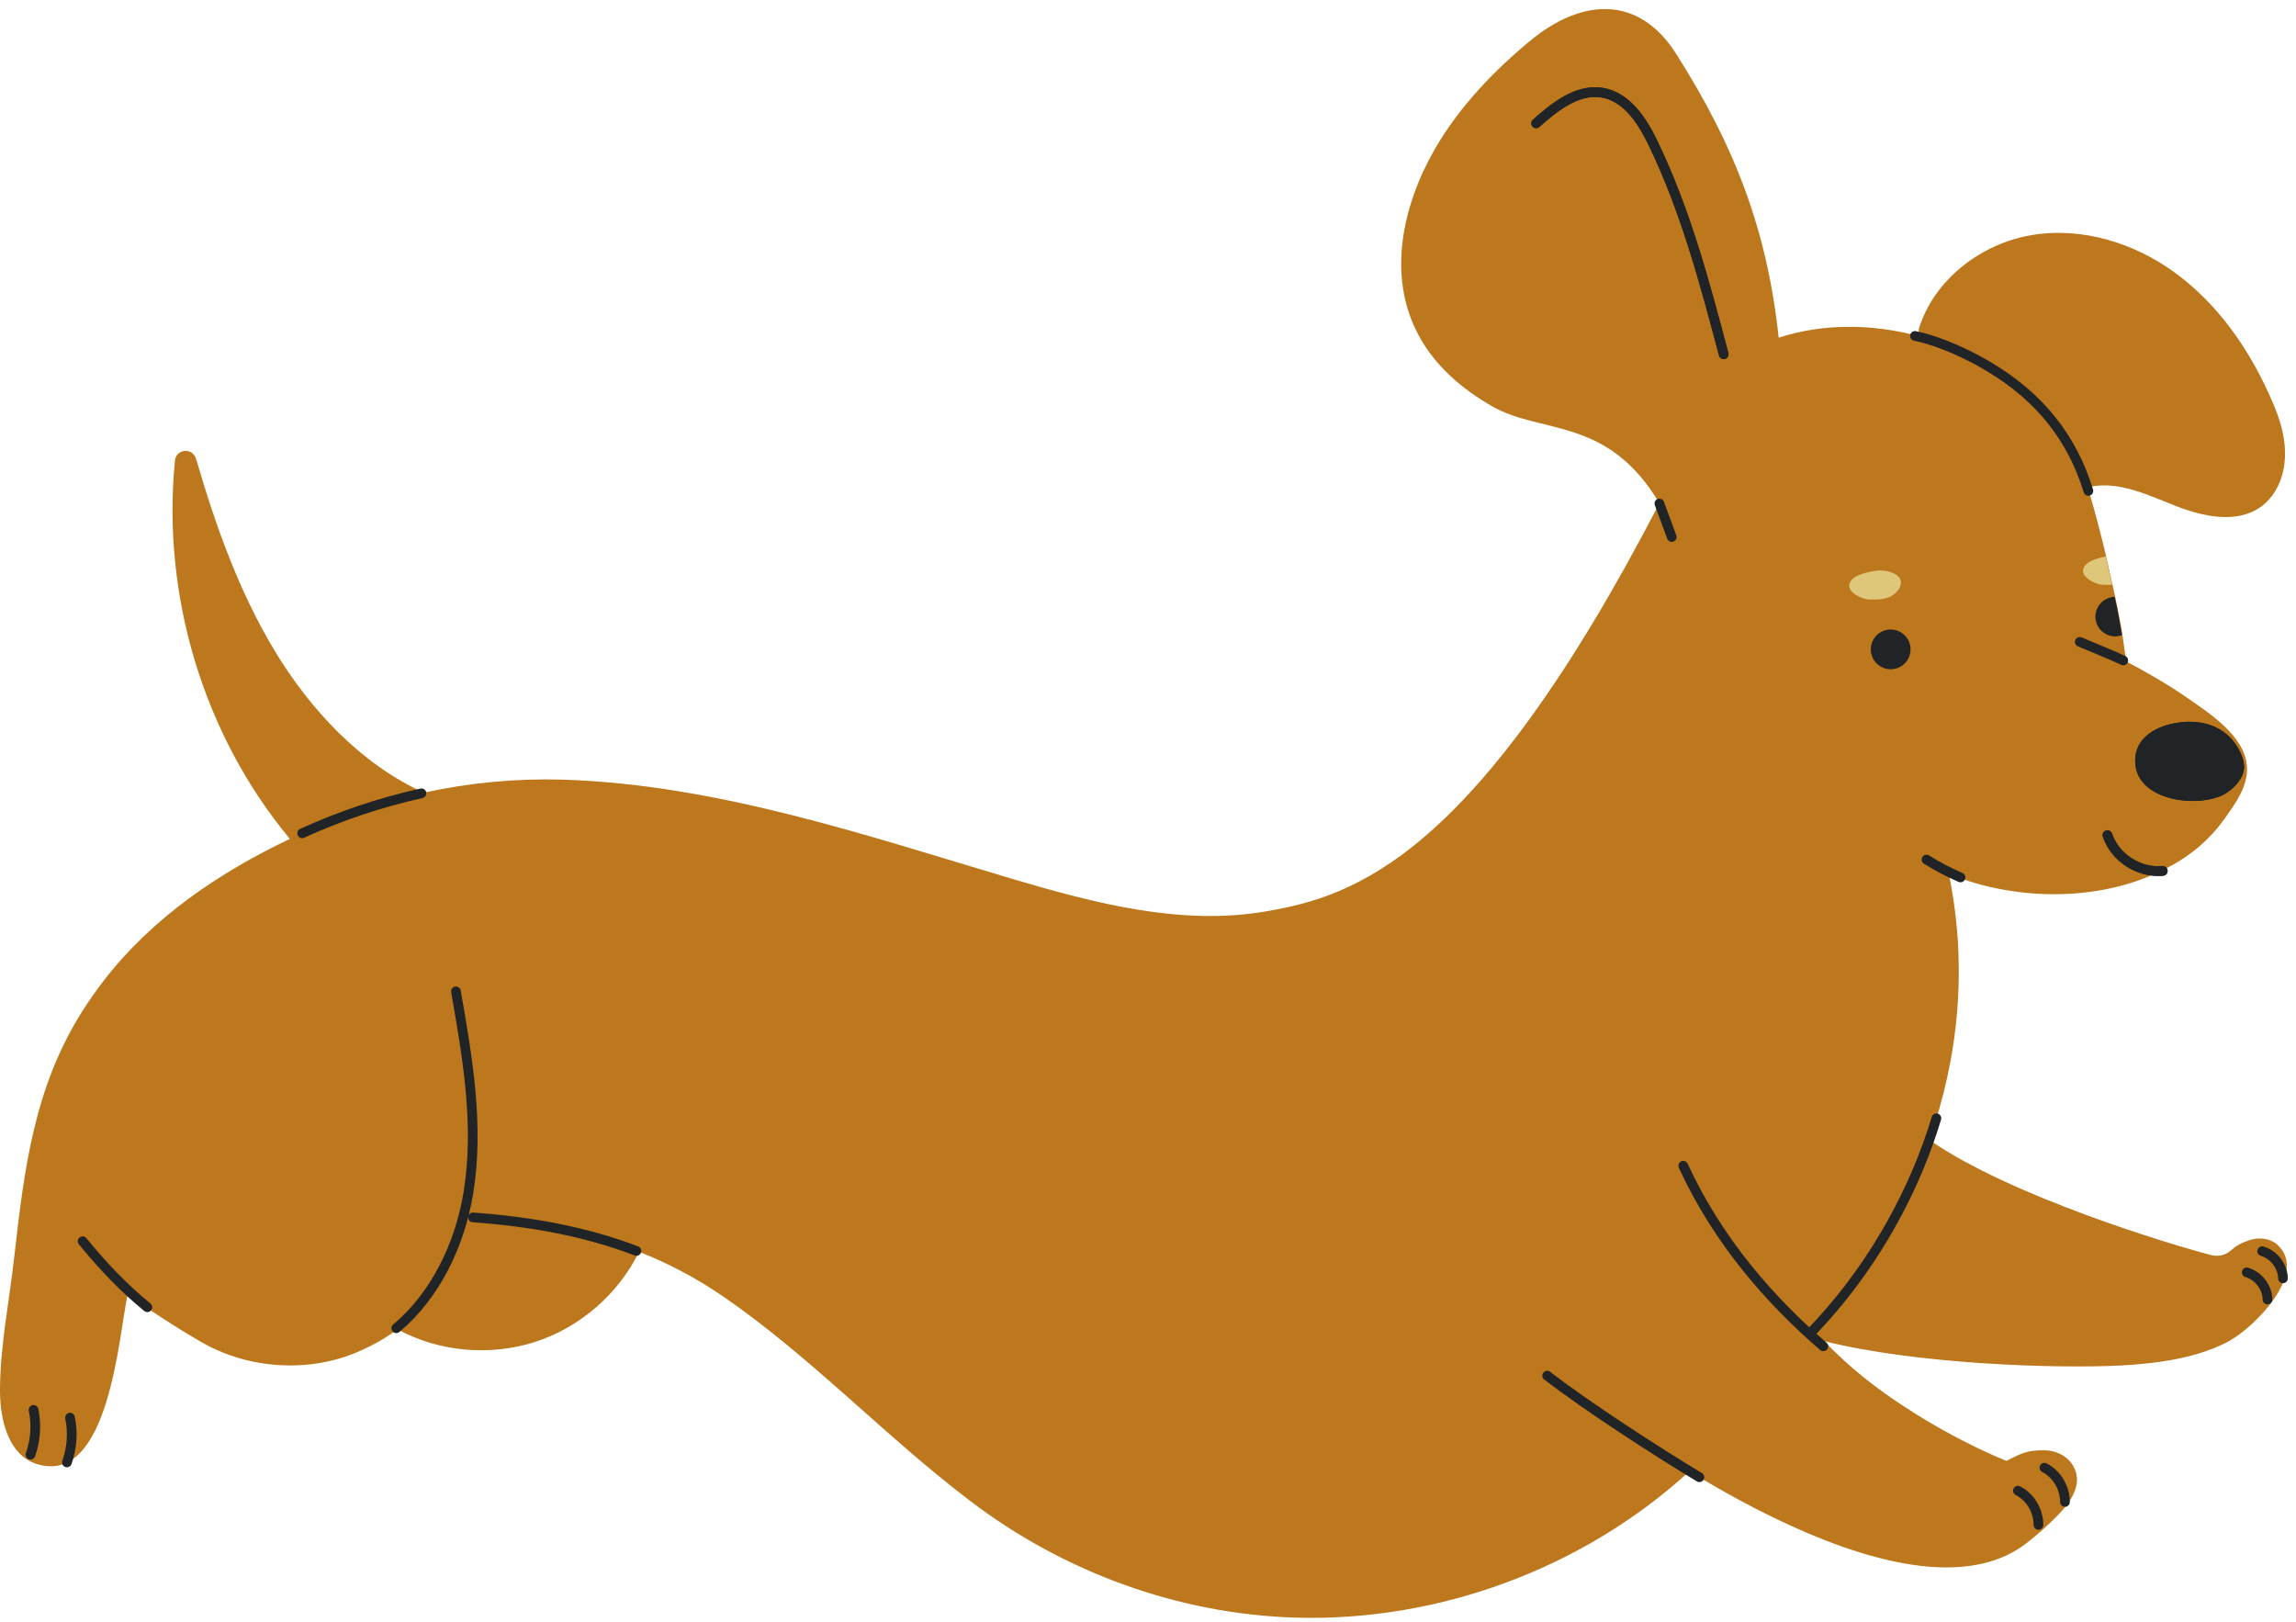 <svg xmlns="http://www.w3.org/2000/svg" fill="none" viewBox="0 0 109 77" height="77" width="109">
<path fill="#BD771C" d="M105.876 63.638C104.292 64.487 102.447 64.717 100.685 64.822C97.476 64.979 90.953 64.749 86.612 63.669C87.786 64.916 89.149 65.964 90.45 66.803C92.988 68.469 95.253 69.349 95.253 69.349C95.945 69.003 96.207 68.836 97.046 68.846C97.612 68.846 98.179 69.129 98.441 69.622C98.913 70.481 98.263 71.361 97.633 71.99C97.193 72.441 96.721 72.849 96.228 73.237C93.774 75.165 89.716 74.589 84.934 72.388C83.424 71.697 81.829 70.837 80.204 69.842C75.181 74.442 68.322 76.989 61.506 76.79C55.937 76.622 50.505 74.631 46.08 71.267C42.042 68.207 38.529 64.434 34.345 61.553C33.044 60.662 31.712 59.96 30.339 59.425C29.363 61.416 27.549 62.999 25.441 63.69C23.281 64.392 20.858 64.183 18.866 63.103C18.31 63.523 17.681 63.879 16.947 64.193C14.629 65.168 11.829 64.99 9.637 63.753C8.19 62.925 7.33 62.307 6.051 61.49C5.642 63.376 5.17 70.575 1.741 69.496C0.409 69.077 0 67.421 0 66.027C0 63.879 0.451 61.752 0.682 59.614C1.154 55.475 1.625 51.597 3.922 47.982C4.237 47.489 4.572 47.007 4.929 46.546C7.215 43.581 10.382 41.432 13.748 39.829V39.808C9.648 34.862 7.676 28.26 8.306 21.867C8.358 21.302 9.155 21.228 9.312 21.794C10.225 24.927 11.336 28.061 13.025 30.869C14.713 33.667 17.115 36.266 20.124 37.628C22.285 37.157 24.497 36.947 26.71 37.01C34.03 37.241 41.067 39.64 48.072 41.726C51.973 42.878 56.074 43.958 60.08 43.266C64.295 42.554 70.042 40.741 78.778 23.89C76.334 19.772 73.188 20.62 70.86 19.3C69.423 18.483 68.123 17.372 67.347 15.915C65.816 13.075 66.603 9.69 68.144 7.029C69.308 5.038 70.923 3.351 72.695 1.894C75.107 -0.076 77.802 -0.254 79.585 2.575C82.364 6.955 83.895 10.927 84.441 16.03C86.612 15.328 88.929 15.381 91.089 15.957V15.632C91.792 13.306 94.005 11.587 96.406 11.168C98.808 10.749 101.335 11.524 103.286 12.97C105.257 14.417 106.704 16.471 107.711 18.692C108.12 19.583 108.477 20.516 108.477 21.49C108.498 22.465 108.131 23.481 107.334 24.058C106.191 24.875 104.597 24.529 103.286 24.016C101.975 23.502 100.612 22.831 99.238 23.104L99.112 23.156C99.112 23.156 99.143 23.23 99.154 23.272C99.427 24.183 99.72 25.273 99.982 26.395C100.066 26.761 100.15 27.149 100.234 27.526C100.255 27.6 100.265 27.663 100.286 27.736C100.328 27.935 100.37 28.124 100.412 28.323C100.496 28.71 100.58 29.088 100.643 29.465C100.685 29.654 100.716 29.884 100.758 30.125C100.832 30.597 100.884 31.079 100.947 31.404C101.849 31.875 102.971 32.525 103.8 33.101C104.89 33.866 106.579 34.925 106.673 36.402C106.725 37.303 106.149 38.11 105.645 38.812C104.88 39.913 103.852 40.741 102.646 41.317C99.594 42.847 95.546 42.753 92.516 41.474C93.428 45.876 92.977 50.214 91.593 54.112C95.41 56.774 103.034 59.079 104.985 59.583C105.32 59.666 105.666 59.582 105.918 59.352C106.149 59.142 106.379 59.006 106.83 58.859C107.281 58.723 107.795 58.786 108.141 59.111C109.578 60.463 106.988 63.02 105.876 63.627V63.638Z"></path>
<path stroke-linejoin="round" stroke-linecap="round" stroke-width="0.461" stroke="#212427" d="M102.667 41.338C101.535 41.443 100.391 40.699 100.045 39.641"></path>
<path stroke-linejoin="round" stroke-linecap="round" stroke-width="0.461" stroke="#212427" d="M86.559 63.91C84.052 61.752 81.557 58.922 79.91 55.338"></path>
<path stroke-linejoin="round" stroke-linecap="round" stroke-width="0.461" stroke="#212427" d="M73.45 65.304C75.369 66.782 78.589 68.867 80.676 70.125"></path>
<path stroke-linejoin="round" stroke-linecap="round" stroke-width="0.461" stroke="#212427" d="M22.453 57.791C25.2 57.99 27.77 58.451 30.213 59.383"></path>
<path stroke-linejoin="round" stroke-linecap="round" stroke-width="0.461" stroke="#212427" d="M18.814 63.051C20.67 61.5 21.834 59.079 22.233 56.638C22.757 53.462 22.201 50.224 21.645 47.06"></path>
<path stroke-linejoin="round" stroke-linecap="round" stroke-width="0.461" stroke="#212427" d="M3.922 58.922C4.845 60.054 5.862 61.134 6.995 62.056"></path>
<path stroke-linejoin="round" stroke-linecap="round" stroke-width="0.461" stroke="#212427" d="M20.009 37.66C18.058 38.09 16.16 38.729 14.346 39.557"></path>
<path stroke-linejoin="round" stroke-linecap="round" stroke-width="0.461" stroke="#212427" d="M93.072 41.653C92.516 41.411 91.97 41.129 91.457 40.804"></path>
<path stroke-linejoin="round" stroke-linecap="round" stroke-width="0.461" stroke="#212427" d="M98.734 30.471C99.122 30.639 100.423 31.163 100.8 31.351"></path>
<path stroke-linejoin="round" stroke-linecap="round" stroke-width="0.461" stroke="#212427" d="M99.143 23.303C98.367 20.778 96.836 18.849 94.414 17.403C93.575 16.9 92.18 16.209 90.911 15.947"></path>
<path fill="#212427" d="M102.971 34.391C102.153 34.611 101.408 35.103 101.366 36.036C101.282 37.974 104.187 38.373 105.519 37.744C105.949 37.534 106.463 37.042 106.526 36.539C106.589 36.036 106.221 35.365 105.865 35.009C105.11 34.233 103.967 34.129 102.971 34.401V34.391Z"></path>
<path fill="#212427" d="M89.757 31.77C90.279 31.77 90.701 31.348 90.701 30.827C90.701 30.306 90.279 29.884 89.757 29.884C89.236 29.884 88.814 30.306 88.814 30.827C88.814 31.348 89.236 31.77 89.757 31.77Z"></path>
<path fill="#212427" d="M100.748 30.146C100.664 30.178 100.57 30.199 100.465 30.209C99.941 30.23 99.511 29.842 99.479 29.318C99.458 28.805 99.846 28.365 100.371 28.333H100.392C100.476 28.721 100.559 29.109 100.622 29.476C100.654 29.664 100.696 29.905 100.738 30.146H100.748Z"></path>
<path stroke-linejoin="round" stroke-linecap="round" stroke-width="0.461" stroke="#212427" d="M86.107 63.114C86.883 62.297 87.628 61.395 88.299 60.452C89.369 58.954 90.292 57.309 91.036 55.558C91.372 54.752 91.676 53.934 91.928 53.085"></path>
<path stroke-linejoin="round" stroke-linecap="round" stroke-width="0.461" stroke="#212427" d="M72.926 5.855C73.818 5.059 74.887 4.21 76.062 4.399C77.236 4.598 77.971 5.74 78.484 6.809C80.015 9.984 80.928 13.411 81.83 16.817"></path>
<path stroke-linejoin="round" stroke-linecap="round" stroke-width="0.461" stroke="#212427" d="M102.678 41.348C101.545 41.453 100.402 40.709 100.056 39.651"></path>
<path fill="#212427" d="M106.515 36.538C106.452 37.041 105.938 37.534 105.519 37.744C104.198 38.383 101.282 37.974 101.366 36.035C101.408 35.113 102.163 34.61 102.981 34.39C103.977 34.128 105.11 34.233 105.875 35.008C106.221 35.365 106.599 36.014 106.526 36.538H106.515Z"></path>
<path stroke-linejoin="round" stroke-linecap="round" stroke-width="0.461" stroke="#212427" d="M72.926 5.855C73.818 5.059 74.887 4.21 76.062 4.399C77.236 4.598 77.971 5.74 78.484 6.809C80.015 9.984 80.928 13.411 81.83 16.817"></path>
<path fill="#DEC67B" d="M88.173 28.281C88.362 28.386 88.572 28.448 88.729 28.459C89.075 28.469 89.432 28.469 89.746 28.323C90.082 28.155 90.439 27.694 90.124 27.369C89.883 27.118 89.348 27.044 89.023 27.097C88.75 27.139 88.173 27.264 87.953 27.474C87.618 27.799 87.848 28.103 88.173 28.281Z"></path>
<path fill="#DEC67B" d="M100.276 27.757C100.119 27.778 99.972 27.757 99.825 27.757C99.668 27.757 99.458 27.684 99.269 27.579C98.944 27.39 98.714 27.086 99.06 26.772C99.249 26.583 99.689 26.468 99.972 26.416C100.056 26.782 100.14 27.17 100.224 27.547C100.245 27.621 100.255 27.684 100.276 27.757Z"></path>
<path stroke-linejoin="round" stroke-linecap="round" stroke-width="0.461" stroke="#212427" d="M96.773 72.388C96.773 71.728 96.396 71.068 95.798 70.764"></path>
<path stroke-linejoin="round" stroke-linecap="round" stroke-width="0.461" stroke="#212427" d="M98.032 71.299C98.032 70.638 97.655 69.978 97.057 69.674"></path>
<path stroke-linejoin="round" stroke-linecap="round" stroke-width="0.461" stroke="#212427" d="M107.648 61.689C107.638 61.112 107.218 60.567 106.663 60.4"></path>
<path stroke-linejoin="round" stroke-linecap="round" stroke-width="0.461" stroke="#212427" d="M108.382 60.683C108.372 60.106 107.952 59.561 107.396 59.394"></path>
<path stroke-linejoin="round" stroke-linecap="round" stroke-width="0.461" stroke="#212427" d="M1.447 69.056C1.688 68.375 1.74 67.631 1.594 66.929"></path>
<path stroke-linejoin="round" stroke-linecap="round" stroke-width="0.461" stroke="#212427" d="M3.177 69.423C3.418 68.742 3.471 67.998 3.324 67.296"></path>
<path stroke-linejoin="round" stroke-linecap="round" stroke-width="0.461" stroke="#212427" d="M78.778 23.901L79.365 25.493"></path>
</svg>
